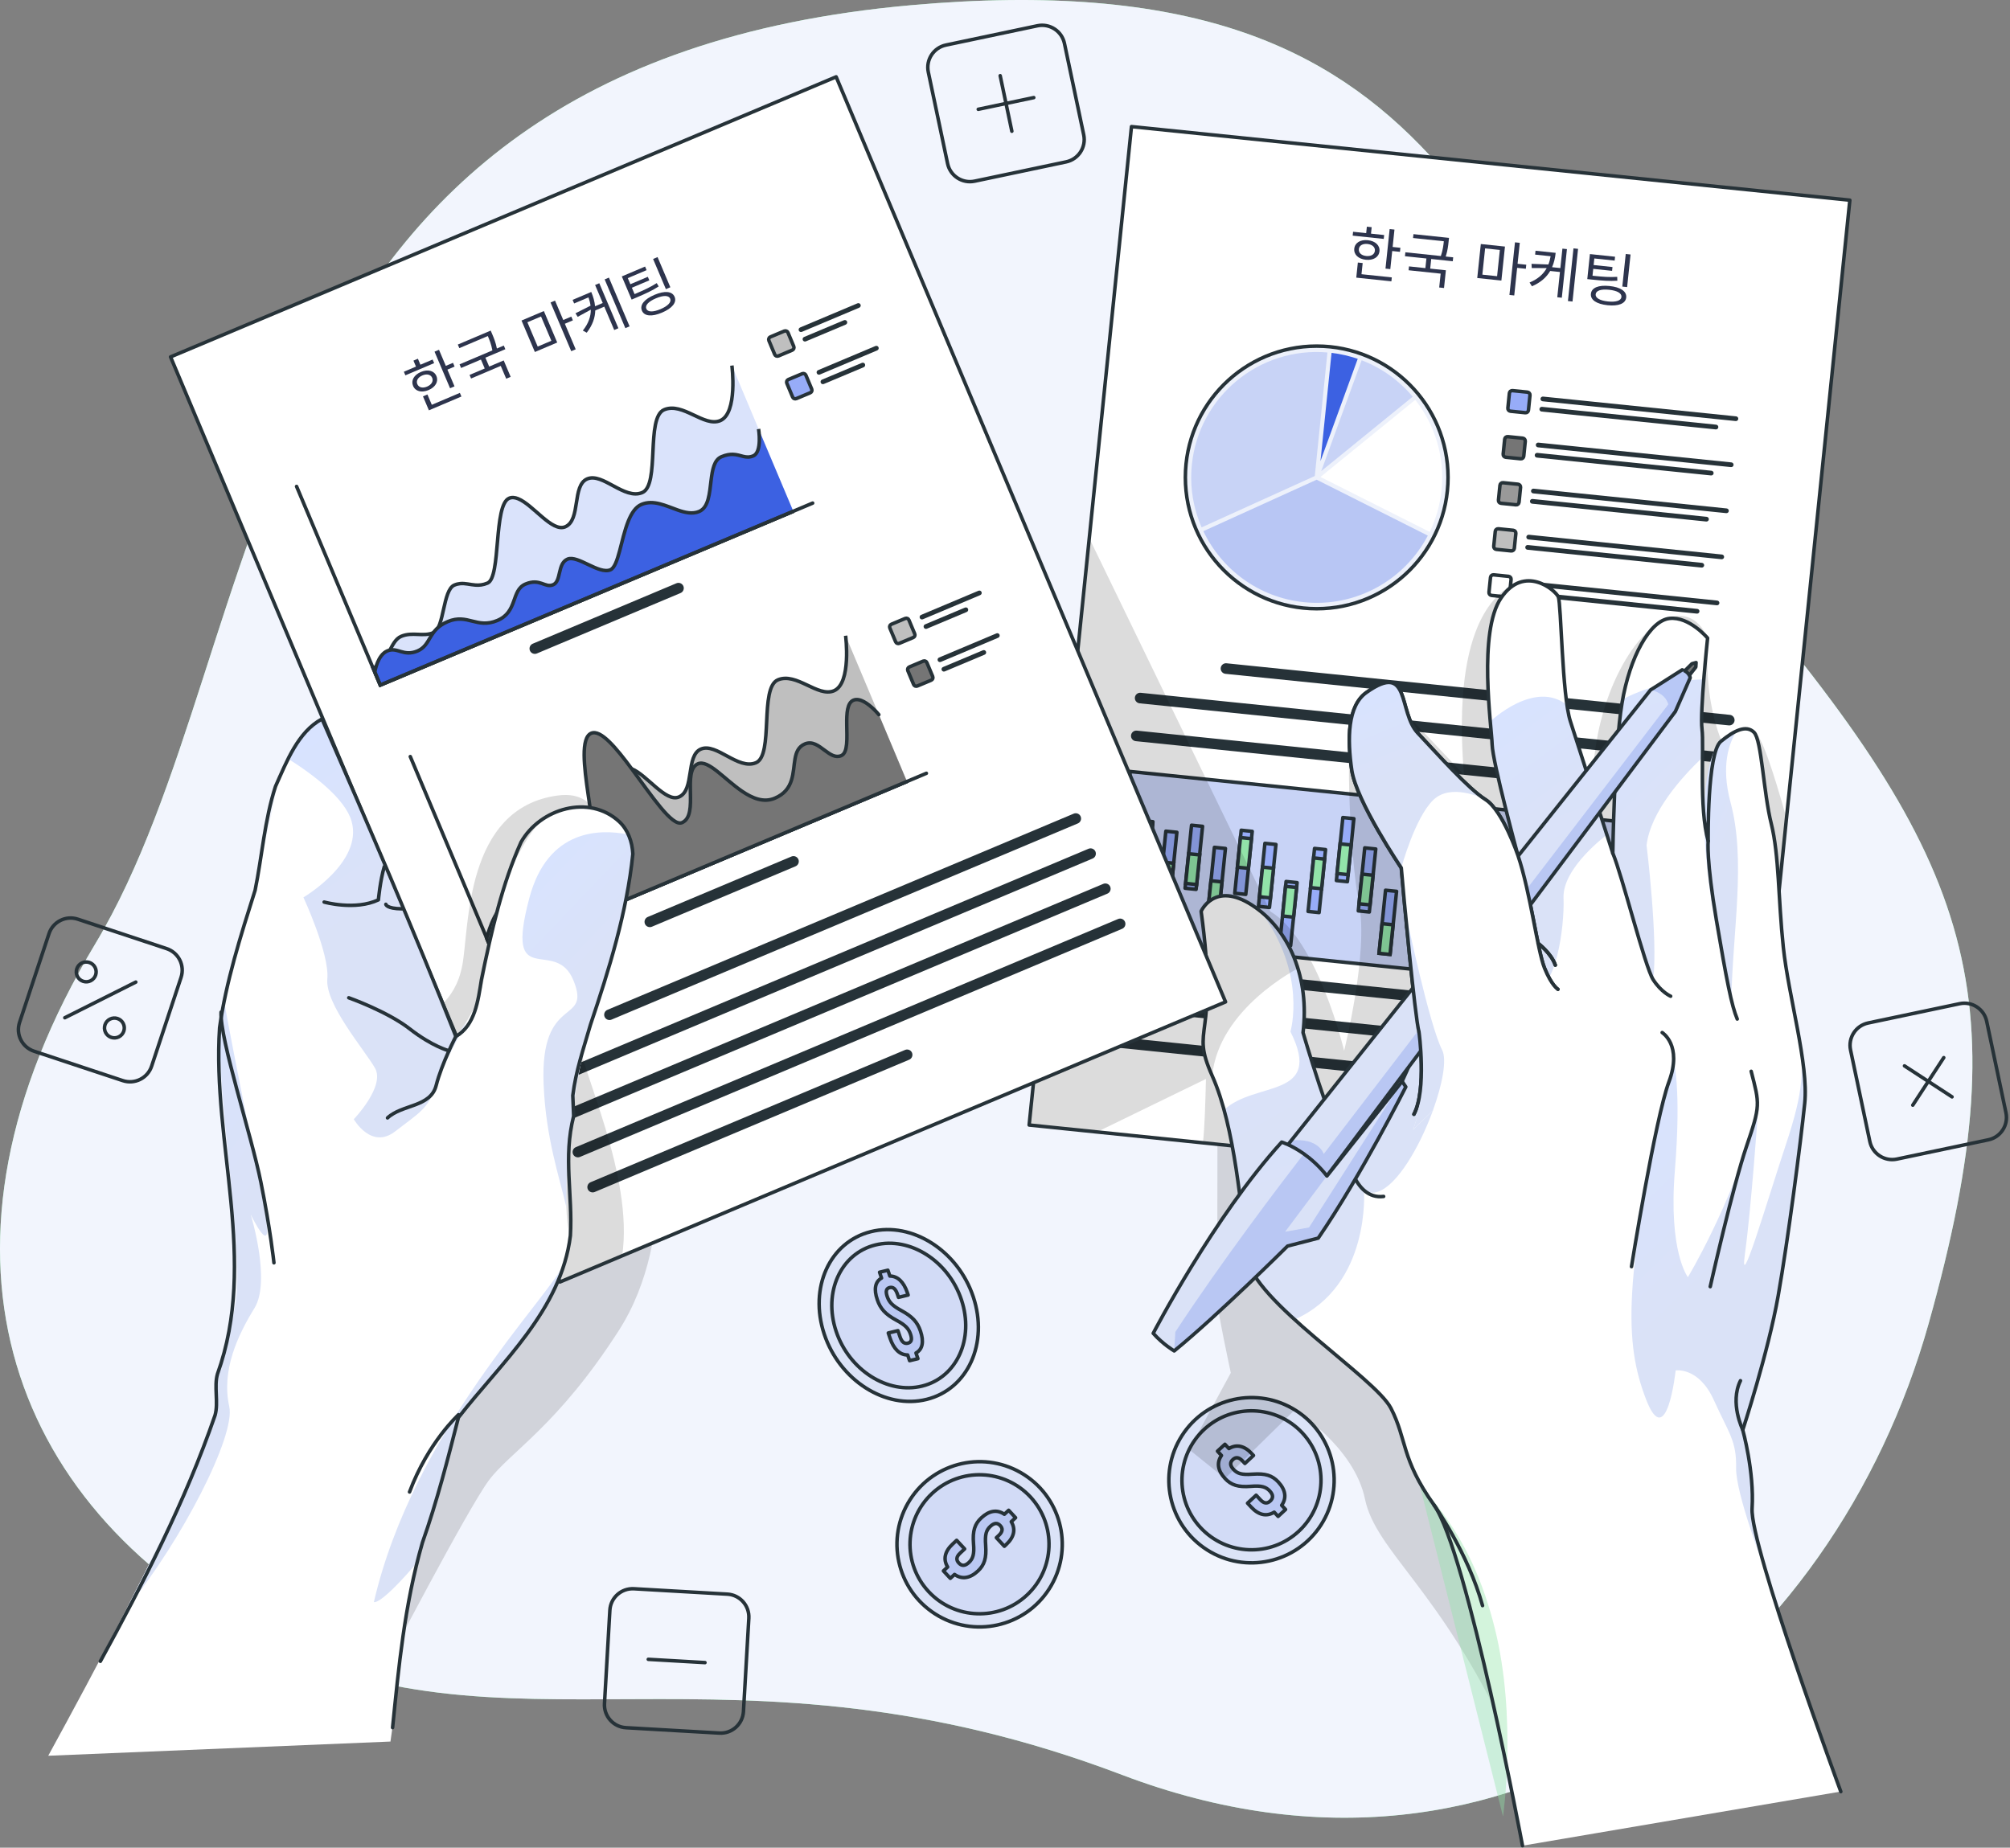 <?xml version="1.0" encoding="UTF-8"?> <svg xmlns="http://www.w3.org/2000/svg" width="571" height="525" viewBox="0 0 571 525" fill="none"><rect x="0" y="0" width="571" height="525" fill="#808080" stroke="none"/><path d="M258.833 1.476C416.843 -12.6 417.111 76.545 488.307 159.601C559.503 242.657 574.739 280.3 547.898 376.044C521.058 471.775 430.626 546.831 318.743 504.309C206.859 461.787 142.771 502.628 72.199 464.857C1.627 427.087 -24.576 354.133 27.079 268.16C78.734 182.187 64.008 18.826 258.833 1.476Z" fill="#92E3A9"></path><path d="M258.833 1.476C416.843 -12.6 417.111 76.545 488.307 159.601C559.503 242.657 574.739 280.3 547.898 376.044C521.058 471.775 430.626 546.831 318.743 504.309C206.859 461.787 142.771 502.628 72.199 464.857C1.627 427.087 -24.576 354.133 27.079 268.16C78.734 182.187 64.008 18.826 258.833 1.476Z" fill="url(#paint0_linear)"></path><path d="M302.857 45.998L276.87 51.476C273.367 52.214 269.928 49.972 269.189 46.469L263.711 20.483C262.972 16.979 265.214 13.54 268.717 12.801L294.704 7.323C298.207 6.585 301.647 8.827 302.386 12.33L307.863 38.317C308.602 41.82 306.36 45.259 302.857 45.998Z" stroke="#263238" stroke-miterlimit="10" stroke-linecap="round" stroke-linejoin="round"></path><path d="M284.133 21.514L287.445 37.285" stroke="#263238" stroke-miterlimit="10" stroke-linecap="round" stroke-linejoin="round"></path><path d="M293.673 27.731L277.902 31.055" stroke="#263238" stroke-miterlimit="10" stroke-linecap="round" stroke-linejoin="round"></path><path d="M564.849 323.866L538.862 329.344C535.359 330.083 531.92 327.841 531.181 324.337L525.703 298.351C524.964 294.847 527.206 291.408 530.71 290.669L556.696 285.192C560.2 284.453 563.639 286.695 564.378 290.198L569.855 316.185C570.594 319.688 568.352 323.127 564.849 323.866Z" stroke="#263238" stroke-miterlimit="10" stroke-linecap="round" stroke-linejoin="round"></path><path d="M552.185 300.516L543.383 314.019" stroke="#263238" stroke-miterlimit="10" stroke-linecap="round" stroke-linejoin="round"></path><path d="M554.53 311.663L541.027 302.86" stroke="#263238" stroke-miterlimit="10" stroke-linecap="round" stroke-linejoin="round"></path><path d="M204.345 492.437L177.823 490.908C174.244 490.704 171.518 487.634 171.722 484.055L173.25 457.533C173.454 453.953 176.524 451.227 180.104 451.431L206.626 452.96C210.205 453.163 212.931 456.233 212.727 459.813L211.199 486.335C210.982 489.914 207.912 492.653 204.345 492.437Z" stroke="#263238" stroke-miterlimit="10" stroke-linecap="round" stroke-linejoin="round"></path><path d="M200.27 472.412L184.168 471.482" stroke="#263238" stroke-miterlimit="10" stroke-linecap="round" stroke-linejoin="round"></path><path d="M34.885 307.051L9.675 298.695C6.274 297.574 4.427 293.905 5.561 290.504L13.917 265.294C15.038 261.893 18.707 260.046 22.108 261.179L47.318 269.536C50.719 270.657 52.566 274.326 51.432 277.727L43.076 302.937C41.955 306.338 38.286 308.172 34.885 307.051Z" stroke="#263238" stroke-miterlimit="10" stroke-linecap="round" stroke-linejoin="round"></path><path d="M38.579 279.052L18.414 289.179" stroke="#263238" stroke-miterlimit="10" stroke-linecap="round" stroke-linejoin="round"></path><path d="M27.013 274.886C27.714 276.275 27.154 277.969 25.765 278.67C24.377 279.37 22.682 278.81 21.982 277.421C21.281 276.033 21.841 274.339 23.23 273.638C24.619 272.937 26.313 273.498 27.013 274.886Z" stroke="#263238" stroke-miterlimit="10" stroke-linecap="round" stroke-linejoin="round"></path><path d="M35.013 290.822C35.714 292.211 35.154 293.905 33.765 294.606C32.377 295.306 30.682 294.746 29.982 293.357C29.281 291.969 29.841 290.274 31.23 289.574C32.631 288.873 34.325 289.434 35.013 290.822Z" stroke="#263238" stroke-miterlimit="10" stroke-linecap="round" stroke-linejoin="round"></path><path d="M263.252 397.619C274.947 394.704 280.875 381.672 276.493 368.511C272.112 355.351 259.08 347.045 247.385 349.961C235.691 352.876 229.763 365.908 234.145 379.069C238.526 392.229 251.558 400.534 263.252 397.619Z" fill="#DBE3F7" stroke="#263238" stroke-miterlimit="10" stroke-linecap="round" stroke-linejoin="round"></path><path opacity="0.3" d="M261.993 393.831C271.828 391.379 276.813 380.419 273.128 369.351C269.443 358.282 258.483 351.298 248.648 353.749C238.813 356.201 233.827 367.162 237.512 378.23C241.197 389.298 252.157 396.283 261.993 393.831Z" fill="#BAC8F3"></path><path d="M261.993 393.831C271.828 391.379 276.813 380.419 273.128 369.351C269.443 358.282 258.483 351.298 248.648 353.749C238.813 356.201 233.827 367.162 237.512 378.23C241.197 389.298 252.157 396.283 261.993 393.831Z" stroke="#263238" stroke-miterlimit="10" stroke-linecap="round" stroke-linejoin="round"></path><path d="M250.429 363.15L249.866 361.491L252.231 360.92L252.794 362.579C255.016 362.59 256.722 364.247 257.749 367.272L257.985 367.969L255.244 368.631L254.931 367.707C254.389 366.111 253.66 365.63 252.739 365.852C251.818 366.075 251.502 366.809 252.043 368.404C252.585 369.999 253.486 370.987 256.068 372.391C259.21 374.111 260.619 375.661 261.483 378.206C262.51 381.232 262.09 383.429 260.212 384.431L260.762 386.051L258.398 386.622L257.848 385.002C255.594 384.998 253.886 383.301 252.863 380.288L252.343 378.756L255.084 378.094L255.677 379.841C256.218 381.436 256.987 381.867 257.908 381.645C258.828 381.422 259.21 380.714 258.669 379.119C258.127 377.523 257.217 376.51 254.644 375.132C251.51 373.437 250.093 371.861 249.225 369.304C248.208 366.344 248.585 364.185 250.429 363.15Z" fill="#BAC8F3" stroke="#263238" stroke-miterlimit="10" stroke-linecap="round" stroke-linejoin="round"></path><path d="M375.296 433.254C382.291 422.336 379.111 407.815 368.194 400.82C357.276 393.825 342.755 397.004 335.76 407.922C328.765 418.839 331.944 433.36 342.862 440.356C353.779 447.351 368.3 444.171 375.296 433.254Z" fill="#DBE3F7" stroke="#263238" stroke-miterlimit="10" stroke-linecap="round" stroke-linejoin="round"></path><path opacity="0.3" d="M369.99 407.177C377.416 415.164 376.945 427.661 368.958 435.087C360.971 442.514 348.474 442.043 341.048 434.055C333.621 426.068 334.092 413.572 342.079 406.145C350.079 398.731 362.576 399.19 369.99 407.177Z" fill="#BAC8F3"></path><path d="M369.99 407.177C377.416 415.164 376.945 427.661 368.958 435.087C360.971 442.514 348.474 442.043 341.048 434.055C333.621 426.068 334.092 413.572 342.079 406.145C350.079 398.731 362.576 399.19 369.99 407.177Z" stroke="#263238" stroke-miterlimit="10" stroke-linecap="round" stroke-linejoin="round"></path><path d="M346.997 413.559L345.863 412.336L347.978 410.374L349.112 411.597C351.29 410.272 353.532 410.807 355.608 413.037L356.092 413.559L353.647 415.827L353.01 415.151C351.914 413.979 351.035 413.967 350.22 414.731C349.405 415.495 349.341 416.374 350.436 417.546C351.532 418.718 352.755 419.1 355.787 418.871C359.468 418.604 361.392 419.215 363.137 421.088C365.213 423.317 365.57 425.648 364.092 427.712L365.201 428.909L363.086 430.871L361.978 429.673C359.774 431.024 357.506 430.463 355.443 428.234L354.398 427.113L356.844 424.846L358.041 426.132C359.137 427.304 360.041 427.253 360.857 426.489C361.672 425.724 361.799 424.82 360.717 423.648C359.621 422.476 358.373 422.068 355.366 422.323C351.71 422.616 349.761 421.979 348.016 420.107C345.952 417.89 345.558 415.635 346.997 413.559Z" fill="#BAC8F3" stroke="#263238" stroke-miterlimit="10" stroke-linecap="round" stroke-linejoin="round"></path><path d="M265.623 458.565C276.541 465.56 291.062 462.38 298.057 451.463C305.053 440.545 301.873 426.024 290.955 419.029C280.038 412.034 265.517 415.213 258.521 426.131C251.526 437.048 254.706 451.569 265.623 458.565Z" fill="#DBE3F7" stroke="#263238" stroke-miterlimit="10" stroke-linecap="round" stroke-linejoin="round"></path><path opacity="0.3" d="M291.699 453.258C283.712 460.685 271.215 460.214 263.789 452.226C256.362 444.239 256.833 431.743 264.821 424.316C272.808 416.889 285.304 417.361 292.731 425.348C300.145 433.348 299.686 445.844 291.699 453.258Z" fill="#BAC8F3"></path><path d="M291.699 453.258C283.712 460.685 271.215 460.214 263.789 452.226C256.362 444.239 256.833 431.743 264.821 424.316C272.808 416.889 285.304 417.361 292.731 425.348C300.145 433.348 299.686 445.844 291.699 453.258Z" stroke="#263238" stroke-miterlimit="10" stroke-linecap="round" stroke-linejoin="round"></path><path d="M285.319 430.265L286.542 429.131L288.504 431.246L287.281 432.38C288.606 434.558 288.071 436.8 285.842 438.876L285.319 439.36L283.052 436.915L283.727 436.278C284.899 435.182 284.912 434.303 284.147 433.488C283.383 432.673 282.504 432.609 281.332 433.705C280.16 434.8 279.778 436.023 280.007 439.055C280.275 442.736 279.663 444.66 277.791 446.405C275.561 448.481 273.23 448.838 271.167 447.36L269.969 448.469L268.007 446.354L269.205 445.246C267.855 443.042 268.415 440.774 270.644 438.711L271.765 437.666L274.033 440.112L272.746 441.309C271.574 442.405 271.625 443.309 272.39 444.125C273.154 444.94 274.058 445.067 275.23 443.985C276.402 442.889 276.81 441.641 276.555 438.634C276.262 434.978 276.899 433.029 278.772 431.284C280.988 429.221 283.243 428.826 285.319 430.265Z" fill="#BAC8F3" stroke="#263238" stroke-miterlimit="10" stroke-linecap="round" stroke-linejoin="round"></path><path opacity="0.2" d="M345.862 318.58C345.862 318.58 345.76 367.292 345.862 370.133C345.964 372.974 349.646 390.082 349.646 390.082L337.824 411.878L348.002 420.081L367.811 400.604C367.811 400.604 384.677 411.024 387.76 425.928C390.842 440.833 409.199 451.686 428.243 492.959C447.287 534.232 469.007 400.604 469.007 400.604L410.243 326.618L345.862 318.58Z" fill="black" fill-opacity="0.7"></path><path d="M525.502 56.877L507.502 232.517L496.433 340.566L341.734 324.72L311.633 321.637L292.359 319.662L309.442 152.913L321.429 35.973L525.502 56.877Z" fill="white"></path><path d="M491.413 203.116L348.434 188.467C347.606 188.378 346.867 188.989 346.778 189.804C346.689 190.632 347.3 191.371 348.116 191.46L491.094 206.11C491.922 206.199 492.661 205.588 492.75 204.772C492.84 203.957 492.241 203.193 491.413 203.116Z" fill="#263238"></path><path d="M490.303 213.88L324.051 196.849C323.223 196.76 322.485 197.371 322.395 198.186C322.306 199.014 322.918 199.753 323.733 199.842L489.985 216.874C490.813 216.963 491.552 216.352 491.641 215.536C491.73 214.696 491.132 213.957 490.303 213.88Z" fill="#263238"></path><path d="M442.65 219.868L322.958 207.6C322.13 207.511 321.391 208.123 321.302 208.938C321.212 209.766 321.824 210.505 322.639 210.594L442.332 222.861C443.16 222.95 443.898 222.339 443.988 221.524C444.077 220.708 443.478 219.957 442.65 219.868Z" fill="#263238"></path><path d="M321.066 219.218L316.203 266.689L483.808 283.857L488.671 236.386L321.066 219.218Z" fill="#C8D3F6" stroke="#263238" stroke-miterlimit="10"></path><path d="M374.05 172.964C394.656 172.964 411.361 156.259 411.361 135.653C411.361 115.046 394.656 98.341 374.05 98.341C353.443 98.341 336.738 115.046 336.738 135.653C336.738 156.259 353.443 172.964 374.05 172.964Z" fill="#DBE3F7"></path><path opacity="0.5" d="M397.929 164.302C413.761 151.112 415.902 127.585 402.712 111.753C389.522 95.921 365.995 93.779 350.163 106.97C334.33 120.16 332.189 143.687 345.379 159.519C358.569 175.351 382.097 177.493 397.929 164.302Z" fill="white"></path><path d="M374.05 172.964C394.656 172.964 411.361 156.259 411.361 135.653C411.361 115.046 394.656 98.341 374.05 98.341C353.443 98.341 336.738 115.046 336.738 135.653C336.738 156.259 353.443 172.964 374.05 172.964Z" stroke="#263238" stroke-miterlimit="10"></path><path d="M375.121 135.525L406.152 151.143C407.91 147.512 409.07 143.525 409.503 139.283C410.484 129.704 407.566 120.621 402.051 113.615L375.121 135.525Z" fill="white"></path><path opacity="0.3" d="M375.34 133.857L401.327 112.71C397.492 108.163 392.537 104.558 386.817 102.367L382.13 115.233L375.34 133.857Z" fill="#3C61E2" fill-opacity="0.7"></path><path d="M393.21 66.782L389.472 66.388L389.666 64.553L388.297 64.409L388.104 66.244L384.383 65.852L384.267 66.954L393.094 67.883L393.21 66.782ZM386.023 70.783C386.132 69.748 387.12 69.177 388.472 69.32C389.824 69.462 390.688 70.228 390.579 71.262C390.468 72.314 389.463 72.882 388.112 72.74C386.76 72.598 385.913 71.834 386.023 70.783ZM391.88 71.399C392.056 69.731 390.704 68.475 388.584 68.252C386.465 68.028 384.898 68.977 384.722 70.645C384.544 72.331 385.88 73.585 387.999 73.808C390.118 74.031 391.703 73.085 391.88 71.399ZM387.108 74.743L385.74 74.599L385.288 78.888L395.266 79.938L395.384 78.82L386.774 77.914L387.108 74.743ZM395.62 70.174L396.14 65.234L394.772 65.09L393.589 76.32L394.957 76.464L395.499 71.325L397.701 71.557L397.822 70.405L395.62 70.174Z" fill="#2D344D"></path><path d="M412.703 74.233L412.821 73.115L410.702 72.892C411.255 71.162 411.399 69.794 411.517 68.676L411.631 67.591L401.536 66.528L401.42 67.629L410.164 68.55C410.046 69.668 409.907 70.986 409.317 72.746L399.238 71.685L399.121 72.803L405.211 73.444L404.923 76.181L400.268 75.691L400.152 76.792L409.262 77.751L408.848 81.689L410.216 81.833L410.747 76.794L406.291 76.325L406.58 73.588L412.703 74.233Z" fill="#2D344D"></path><path d="M421.89 70.578L426.079 71.019L425.293 78.478L421.105 78.037L421.89 70.578ZM419.654 78.997L426.512 79.719L427.53 70.058L420.671 69.336L419.654 78.997ZM433.583 75.217L431.113 74.957L431.741 69L430.372 68.856L428.798 83.807L430.166 83.951L430.992 76.108L433.462 76.368L433.583 75.217Z" fill="#2D344D"></path><path d="M443.267 76.169L440.914 75.921C441.47 74.647 441.786 73.246 441.934 71.845L436.21 71.242L436.094 72.343L440.499 72.807C440.363 73.62 440.164 74.392 439.864 75.153L435.075 74.969L435.136 76.157L439.385 76.182C438.466 77.857 436.933 79.281 434.517 80.275L435.197 81.343C437.724 80.259 439.351 78.743 440.379 76.996L443.149 77.287L442.393 84.462L443.678 84.598L445.133 70.781L443.848 70.646L443.267 76.169ZM446.994 70.572L445.418 85.54L446.719 85.677L448.296 70.71L446.994 70.572Z" fill="#2D344D"></path><path d="M463.208 72.314L461.84 72.169L460.865 81.43L462.233 81.574L463.208 72.314ZM459.418 78.663C457.296 78.794 455.52 78.674 452.4 78.346L452.605 76.393L457.962 76.957L458.076 75.873L452.719 75.309L452.916 73.44L458.69 74.048L458.806 72.947L451.664 72.195L450.915 79.303L452.134 79.431C455.404 79.775 457.23 79.9 459.454 79.763L459.418 78.663ZM456.776 85.656C454.506 85.417 453.186 84.654 453.295 83.619C453.408 82.552 454.856 82.097 457.125 82.336C459.411 82.576 460.733 83.323 460.62 84.391C460.512 85.425 459.062 85.897 456.776 85.656ZM457.238 81.268C454.134 80.941 452.128 81.725 451.944 83.477C451.761 85.213 453.559 86.397 456.663 86.724C459.783 87.053 461.789 86.269 461.972 84.533C462.157 82.781 460.358 81.596 457.238 81.268Z" fill="#2D344D"></path><path d="M378.268 100.265L375.121 131.016L385.707 101.959C383.338 101.157 380.853 100.571 378.268 100.265Z" fill="#3C61E2"></path><path opacity="0.3" d="M373.503 135.258L377.096 100.15C357.758 98.481 340.574 112.634 338.587 132.01C337.937 138.328 338.994 144.417 341.351 149.844L373.503 135.258Z" fill="#3C61E2" fill-opacity="0.7"></path><path opacity="0.3" d="M370.42 171.104C385.35 172.633 399.057 164.71 405.617 152.188L374.038 136.302L341.848 150.926C347.02 161.793 357.567 169.78 370.42 171.104Z" fill="#3C61E2"></path><path d="M433.323 117.271L429.068 116.838C428.635 116.787 428.316 116.405 428.355 115.959L428.788 111.704C428.839 111.271 429.221 110.952 429.667 110.991L433.921 111.424C434.355 111.475 434.673 111.857 434.635 112.303L434.202 116.557C434.163 116.991 433.769 117.309 433.323 117.271Z" fill="#97ACF8" stroke="#263238" stroke-miterlimit="10"></path><path d="M493.067 119.64L438.227 114.023C437.858 113.984 437.59 113.653 437.629 113.284C437.667 112.914 437.998 112.647 438.367 112.685L493.207 118.303C493.577 118.341 493.844 118.672 493.806 119.042C493.768 119.411 493.437 119.679 493.067 119.64Z" fill="#263238"></path><path d="M487.4 122.01L437.923 116.94C437.553 116.902 437.286 116.57 437.324 116.201C437.362 115.832 437.693 115.564 438.063 115.602L487.54 120.672C487.909 120.71 488.177 121.042 488.138 121.411C488.1 121.781 487.769 122.048 487.4 122.01Z" fill="#263238"></path><path d="M431.987 130.353L427.732 129.92C427.299 129.869 426.981 129.487 427.019 129.041L427.452 124.787C427.503 124.354 427.885 124.035 428.331 124.073L432.586 124.506C433.019 124.557 433.337 124.94 433.299 125.385L432.866 129.64C432.815 130.086 432.433 130.404 431.987 130.353Z" fill="#757575" stroke="#263238" stroke-miterlimit="10" stroke-linecap="round" stroke-linejoin="round"></path><path d="M491.731 132.723L436.891 127.105C436.522 127.067 436.254 126.736 436.293 126.366C436.331 125.997 436.662 125.729 437.032 125.768L491.871 131.385C492.241 131.424 492.508 131.755 492.47 132.124C492.432 132.494 492.101 132.761 491.731 132.723Z" fill="#263238"></path><path d="M486.064 135.092L436.587 130.022C436.217 129.984 435.95 129.653 435.988 129.284C436.026 128.914 436.357 128.647 436.727 128.685L486.204 133.755C486.573 133.793 486.841 134.124 486.802 134.494C486.764 134.863 486.433 135.131 486.064 135.092Z" fill="#263238"></path><path d="M430.647 143.436L426.392 143.003C425.959 142.952 425.641 142.57 425.679 142.124L426.112 137.869C426.163 137.436 426.545 137.118 426.991 137.156L431.246 137.589C431.679 137.64 431.997 138.022 431.959 138.468L431.526 142.723C431.475 143.168 431.08 143.487 430.647 143.436Z" fill="#999999" stroke="#263238" stroke-miterlimit="10" stroke-linecap="round" stroke-linejoin="round"></path><path d="M490.376 145.806L435.536 140.188C435.167 140.15 434.899 139.818 434.937 139.449C434.975 139.08 435.307 138.812 435.676 138.85L490.516 144.468C490.885 144.506 491.153 144.837 491.115 145.207C491.089 145.576 490.758 145.844 490.376 145.806Z" fill="#263238"></path><path d="M484.708 148.188L435.231 143.118C434.862 143.079 434.594 142.748 434.633 142.379C434.671 142.009 435.002 141.742 435.371 141.78L484.848 146.85C485.218 146.888 485.485 147.22 485.447 147.589C485.409 147.946 485.078 148.226 484.708 148.188Z" fill="#263238"></path><path d="M429.311 156.531L425.056 156.098C424.623 156.047 424.305 155.665 424.343 155.219L424.776 150.965C424.827 150.531 425.209 150.213 425.655 150.251L429.91 150.684C430.343 150.735 430.661 151.117 430.623 151.563L430.19 155.818C430.139 156.251 429.744 156.57 429.311 156.531Z" fill="#BFBFBF" stroke="#263238" stroke-miterlimit="10"></path><path d="M489.044 158.901L434.204 153.283C433.834 153.245 433.567 152.914 433.605 152.544C433.643 152.175 433.975 151.907 434.344 151.946L489.184 157.563C489.553 157.602 489.821 157.933 489.783 158.302C489.744 158.672 489.413 158.939 489.044 158.901Z" fill="#263238"></path><path d="M483.376 161.271L433.899 156.201C433.53 156.162 433.262 155.831 433.301 155.462C433.339 155.092 433.67 154.825 434.039 154.863L483.516 159.933C483.886 159.971 484.153 160.302 484.115 160.672C484.077 161.041 483.746 161.309 483.376 161.271Z" fill="#263238"></path><path d="M427.959 169.614L423.705 169.181C423.272 169.13 422.953 168.748 422.991 168.302L423.424 164.047C423.475 163.614 423.858 163.296 424.303 163.334L428.558 163.767C428.991 163.818 429.31 164.2 429.272 164.646L428.838 168.901C428.787 169.334 428.405 169.652 427.959 169.614Z" fill="white" stroke="#263238" stroke-miterlimit="10" stroke-linecap="round" stroke-linejoin="round"></path><path d="M487.704 171.983L432.864 166.366C432.495 166.327 432.227 165.996 432.265 165.627C432.304 165.257 432.635 164.99 433.004 165.028L487.844 170.646C488.214 170.684 488.481 171.015 488.443 171.385C488.405 171.754 488.073 172.022 487.704 171.983Z" fill="#263238"></path><path d="M482.036 174.353L432.559 169.283C432.19 169.245 431.922 168.913 431.961 168.544C431.999 168.175 432.33 167.907 432.699 167.945L482.176 173.015C482.546 173.053 482.813 173.385 482.775 173.754C482.737 174.124 482.406 174.391 482.036 174.353Z" fill="#263238"></path><path d="M463.319 267.822L466.449 268.143L468.285 250.237L465.155 249.916L463.319 267.822Z" fill="#757575" stroke="#263238" stroke-miterlimit="10" stroke-linecap="round" stroke-linejoin="round"></path><path d="M463.577 265.155L466.707 265.476L467.57 257.049L464.44 256.728L463.577 265.155Z" fill="#92E3A9" stroke="#263238" stroke-miterlimit="10"></path><path d="M470.815 264.056L473.945 264.376L475.779 246.47L472.649 246.149L470.815 264.056Z" fill="#757575" stroke="#263238" stroke-miterlimit="10" stroke-linecap="round" stroke-linejoin="round"></path><path d="M472.184 250.896L471.32 259.323L474.45 259.644L475.314 251.217L472.184 250.896Z" fill="#92E3A9" stroke="#263238" stroke-miterlimit="10"></path><path d="M477.511 268.204L480.641 268.524L482.475 250.618L479.345 250.297L477.511 268.204Z" fill="#757575" stroke="#263238" stroke-miterlimit="10" stroke-linecap="round" stroke-linejoin="round"></path><path d="M478.218 261.435L481.348 261.756L482.212 253.329L479.082 253.008L478.218 261.435Z" fill="#92E3A9" stroke="#263238" stroke-miterlimit="10"></path><path d="M456.632 263.558L459.762 263.879L461.598 245.973L458.468 245.652L456.632 263.558Z" fill="#757575" stroke="#263238" stroke-miterlimit="10" stroke-linecap="round" stroke-linejoin="round"></path><path d="M456.889 260.89L460.02 261.211L460.883 252.784L457.753 252.463L456.889 260.89Z" fill="#92E3A9" stroke="#263238" stroke-miterlimit="10"></path><path d="M449.026 268.162L452.156 268.483L453.99 250.577L450.86 250.256L449.026 268.162Z" fill="#757575" stroke="#263238" stroke-miterlimit="10" stroke-linecap="round" stroke-linejoin="round"></path><path d="M449.253 266.11L452.383 266.431L453.247 258.004L450.117 257.683L449.253 266.11Z" fill="#92E3A9" stroke="#263238" stroke-miterlimit="10"></path><path d="M442.448 262.82L445.578 263.141L447.412 245.235L444.282 244.914L442.448 262.82Z" fill="#757575" stroke="#263238" stroke-miterlimit="10" stroke-linecap="round" stroke-linejoin="round"></path><path d="M442.534 262.118L445.664 262.439L446.528 254.012L443.398 253.691L442.534 262.118Z" fill="#92E3A9" stroke="#263238" stroke-miterlimit="10"></path><path d="M434.456 271.434L437.586 271.755L439.422 253.849L436.292 253.528L434.456 271.434Z" fill="#757575" stroke="#263238" stroke-miterlimit="10" stroke-linecap="round" stroke-linejoin="round"></path><path d="M434.518 270.756L437.648 271.077L438.512 262.65L435.382 262.329L434.518 270.756Z" fill="#92E3A9" stroke="#263238" stroke-miterlimit="10"></path><path d="M428.542 259.453L431.672 259.774L433.506 241.867L430.376 241.547L428.542 259.453Z" fill="#757575" stroke="#263238" stroke-miterlimit="10" stroke-linecap="round" stroke-linejoin="round"></path><path d="M428.827 256.756L431.957 257.077L432.82 248.65L429.69 248.329L428.827 256.756Z" fill="#92E3A9" stroke="#263238" stroke-miterlimit="10"></path><path d="M421.612 257.661L424.742 257.982L426.578 240.076L423.448 239.755L421.612 257.661Z" fill="#757575" stroke="#263238" stroke-miterlimit="10" stroke-linecap="round" stroke-linejoin="round"></path><path d="M422.292 250.951L425.422 251.272L426.285 242.845L423.155 242.524L422.292 250.951Z" fill="#92E3A9" stroke="#263238" stroke-miterlimit="10"></path><path d="M413.401 268.207L416.531 268.527L418.365 250.621L415.235 250.3L413.401 268.207Z" fill="#757575" stroke="#263238" stroke-miterlimit="10" stroke-linecap="round" stroke-linejoin="round"></path><path d="M414.167 260.786L417.297 261.107L418.16 252.68L415.03 252.359L414.167 260.786Z" fill="#92E3A9" stroke="#263238" stroke-miterlimit="10"></path><path d="M407.155 259.61L410.285 259.93L412.119 242.024L408.989 241.704L407.155 259.61Z" fill="#757575" stroke="#263238" stroke-miterlimit="10" stroke-linecap="round" stroke-linejoin="round"></path><path d="M407.499 256.242L410.629 256.563L411.492 248.135L408.362 247.815L407.499 256.242Z" fill="#92E3A9" stroke="#263238" stroke-miterlimit="10"></path><path d="M399.639 263.535L402.77 263.855L404.606 245.949L401.475 245.628L399.639 263.535Z" fill="#757575" stroke="#263238" stroke-miterlimit="10" stroke-linecap="round" stroke-linejoin="round"></path><path d="M399.913 260.865L403.043 261.186L403.906 252.759L400.776 252.438L399.913 260.865Z" fill="#92E3A9" stroke="#263238" stroke-miterlimit="10"></path><path d="M391.768 270.854L394.898 271.175L396.734 253.269L393.604 252.948L391.768 270.854Z" fill="#97ACF8" stroke="#263238" stroke-miterlimit="10" stroke-linecap="round" stroke-linejoin="round"></path><path d="M391.753 270.876L394.883 271.197L395.746 262.77L392.616 262.449L391.753 270.876Z" fill="#92E3A9" stroke="#263238" stroke-miterlimit="10"></path><path d="M385.862 258.818L388.992 259.139L390.826 241.233L387.696 240.912L385.862 258.818Z" fill="#97ACF8" stroke="#263238" stroke-miterlimit="10" stroke-linecap="round" stroke-linejoin="round"></path><path d="M386.069 256.797L389.199 257.118L390.062 248.691L386.932 248.37L386.069 256.797Z" fill="#92E3A9" stroke="#263238" stroke-miterlimit="10"></path><path d="M379.643 250.2L382.773 250.521L384.609 232.615L381.479 232.294L379.643 250.2Z" fill="#97ACF8" stroke="#263238" stroke-miterlimit="10" stroke-linecap="round" stroke-linejoin="round"></path><path d="M379.827 248.202L382.957 248.523L383.82 240.096L380.69 239.775L379.827 248.202Z" fill="#92E3A9" stroke="#263238" stroke-miterlimit="10"></path><path d="M371.6 258.98L374.73 259.301L376.565 241.395L373.435 241.074L371.6 258.98Z" fill="#97ACF8" stroke="#263238" stroke-miterlimit="10" stroke-linecap="round" stroke-linejoin="round"></path><path d="M372.307 252.207L375.438 252.527L376.302 244.1L373.171 243.779L372.307 252.207Z" fill="#92E3A9" stroke="#263238" stroke-miterlimit="10"></path><path d="M363.514 268.375L366.645 268.695L368.479 250.789L365.349 250.469L363.514 268.375Z" fill="#97ACF8" stroke="#263238" stroke-miterlimit="10" stroke-linecap="round" stroke-linejoin="round"></path><path d="M364.346 260.279L367.477 260.599L368.34 252.172L365.21 251.852L364.346 260.279Z" fill="#92E3A9" stroke="#263238" stroke-miterlimit="10"></path><path d="M357.503 257.53L360.633 257.851L362.467 239.945L359.337 239.624L357.503 257.53Z" fill="#97ACF8" stroke="#263238" stroke-miterlimit="10" stroke-linecap="round" stroke-linejoin="round"></path><path d="M357.788 254.811L360.918 255.132L361.782 246.705L358.652 246.384L357.788 254.811Z" fill="#92E3A9" stroke="#263238" stroke-miterlimit="10"></path><path d="M350.768 253.811L353.898 254.132L355.734 236.226L352.604 235.905L350.768 253.811Z" fill="#97ACF8" stroke="#263238" stroke-miterlimit="10" stroke-linecap="round" stroke-linejoin="round"></path><path d="M351.522 246.413L354.652 246.733L355.516 238.306L352.385 237.986L351.522 246.413Z" fill="#92E3A9" stroke="#263238" stroke-miterlimit="10"></path><path d="M343.155 258.671L346.285 258.992L348.121 241.086L344.991 240.765L343.155 258.671Z" fill="#97ACF8" stroke="#263238" stroke-miterlimit="10" stroke-linecap="round" stroke-linejoin="round"></path><path d="M343.139 258.689L346.27 259.01L347.133 250.583L344.003 250.262L343.139 258.689Z" fill="#92E3A9" stroke="#263238" stroke-miterlimit="10"></path><path d="M336.659 252.383L339.789 252.703L341.623 234.797L338.493 234.477L336.659 252.383Z" fill="#97ACF8" stroke="#263238" stroke-miterlimit="10" stroke-linecap="round" stroke-linejoin="round"></path><path d="M336.819 251.013L339.949 251.334L340.813 242.907L337.683 242.586L336.819 251.013Z" fill="#92E3A9" stroke="#263238" stroke-miterlimit="10"></path><path d="M329.362 254.075L332.492 254.396L334.326 236.49L331.196 236.169L329.362 254.075Z" fill="#97ACF8" stroke="#263238" stroke-miterlimit="10" stroke-linecap="round" stroke-linejoin="round"></path><path d="M329.436 253.399L332.566 253.72L333.43 245.293L330.3 244.972L329.436 253.399Z" fill="#92E3A9" stroke="#263238" stroke-miterlimit="10"></path><path d="M322.55 251.062L325.68 251.383L327.514 233.477L324.384 233.156L322.55 251.062Z" fill="#97ACF8" stroke="#263238" stroke-miterlimit="10" stroke-linecap="round" stroke-linejoin="round"></path><path d="M323.456 242.293L326.586 242.614L327.449 234.187L324.319 233.866L323.456 242.293Z" fill="#92E3A9" stroke="#263238" stroke-miterlimit="10"></path><path d="M482.522 289.816L339.544 275.166C338.716 275.077 337.977 275.689 337.888 276.504C337.798 277.332 338.41 278.071 339.225 278.16L482.204 292.809C483.032 292.899 483.771 292.287 483.86 291.472C483.949 290.657 483.35 289.905 482.522 289.816Z" fill="#263238"></path><path d="M481.428 300.58L315.176 283.549C314.348 283.459 313.61 284.071 313.52 284.886C313.431 285.714 314.043 286.453 314.858 286.542L481.11 303.574C481.938 303.663 482.677 303.051 482.766 302.236C482.855 301.408 482.257 300.669 481.428 300.58Z" fill="#263238"></path><path d="M410.486 304.198L314.067 294.313C313.239 294.223 312.5 294.835 312.411 295.65C312.322 296.478 312.933 297.217 313.749 297.306L410.167 307.191C410.995 307.281 411.734 306.669 411.823 305.854C411.913 305.013 411.314 304.274 410.486 304.198Z" fill="#263238"></path><path opacity="0.2" d="M498.292 208.059C493.363 207.664 491.656 215.524 491.656 215.524C491.656 215.524 483.859 205.308 485.095 181.282C485.095 181.282 481.286 170.633 471.083 177.066C460.892 183.499 450.306 206.174 452.828 230.874L432.994 165.028C426.141 166.48 412.217 175.69 415.886 220.161L394.243 197.282C394.243 197.282 388.383 195.397 385.071 200.581C381.759 205.779 383.339 242.899 386.078 256.784C388.829 270.682 381.836 298.567 381.836 298.567C381.836 298.567 374.371 266.975 360.868 258.975L309.442 152.913L292.359 319.662L311.633 321.637L342.588 306.567C342.41 313.535 342.244 319.943 341.734 324.72L496.433 340.566L507.502 232.517C503.745 219.053 500.152 208.199 498.292 208.059Z" fill="black" fill-opacity="0.7"></path><path d="M525.502 56.877L507.502 232.517L496.433 340.566L341.734 324.72L311.633 321.637L292.359 319.662L309.442 152.913L321.429 35.973L525.502 56.877Z" stroke="#263238" stroke-miterlimit="10" stroke-linecap="round" stroke-linejoin="round"></path><path d="M522.952 509.048L432.508 524.436C432.508 524.436 416.763 440.807 407.374 427.635C397.986 414.45 399.706 409.037 395.145 400.158C392.394 394.795 378.598 384.795 367.77 374.922H367.757C366.815 374.069 365.897 373.215 365.018 372.362C364.636 372.018 364.28 371.649 363.923 371.305C362.483 369.878 361.146 368.489 359.961 367.126C359.528 366.642 359.12 366.158 358.738 365.674C356.484 362.884 354.891 360.273 354.356 357.916C354.318 357.789 354.293 357.662 354.28 357.521C354.242 357.356 354.216 357.203 354.203 357.05C353.961 355.076 353.707 352.821 353.452 350.375C353.401 349.891 353.35 349.381 353.286 348.872C353.261 348.668 353.235 348.477 353.21 348.26C352.993 346.222 352.751 344.057 352.471 341.827C352.191 339.496 351.885 337.076 351.528 334.643C351.414 333.802 351.299 332.961 351.159 332.108C351.159 332.095 351.159 332.082 351.146 332.082C351.006 331.14 350.853 330.197 350.7 329.242C350.56 328.426 350.42 327.611 350.28 326.796C350.254 326.656 350.216 326.528 350.203 326.414C350.025 325.458 349.847 324.528 349.668 323.586C349.63 323.484 349.617 323.382 349.605 323.267C349.426 322.439 349.261 321.624 349.07 320.796C348.675 318.949 348.229 317.14 347.745 315.382C346.789 311.879 345.668 308.605 344.369 305.701C337.847 291.14 346.331 296.401 341.223 258.937C341.223 258.937 344.981 250.249 355.694 257.192C356.522 257.727 357.312 258.313 358.089 258.937H358.101C360.254 260.669 362.165 262.72 363.796 265.026C365.923 268.02 367.579 271.446 368.713 275.166C370.407 280.707 370.955 286.911 370.165 293.382C370.165 293.382 378.216 320.974 382.458 327.254C386.712 333.535 404.241 297.459 403.107 293.255C402.878 292.414 402.559 290.363 402.203 287.548C402.126 286.924 402.05 286.261 401.961 285.561C401.884 284.86 401.795 284.134 401.718 283.383C401.668 283.026 401.629 282.644 401.578 282.274C401.566 282.121 401.553 281.969 401.527 281.828C401.375 280.389 401.196 278.86 401.031 277.281C400.992 276.835 400.941 276.414 400.89 275.981C400.814 275.23 400.738 274.453 400.661 273.688C400.636 273.574 400.636 273.446 400.623 273.306C400.572 272.873 400.521 272.427 400.483 271.969C400.381 271.077 400.292 270.173 400.203 269.268C400.113 268.491 400.05 267.714 399.973 266.937C399.82 265.472 399.68 264.007 399.54 262.593C399.438 261.536 399.336 260.491 399.247 259.472C399.222 259.243 399.196 259.013 399.184 258.797C398.648 253.192 398.228 248.581 398.075 246.619C398.075 246.619 385.324 227.74 384.012 218.849C382.7 209.944 382.814 200.594 388.152 196.785C400.789 187.792 397.094 202.288 402.75 208.288C408.406 214.314 417.081 224.122 421.998 227.192C426.533 230.071 430.584 241.256 431.158 242.886C430.508 240.441 424.024 216.39 423.884 211.549C423.718 206.441 419.82 179.499 426.444 169.83C433.056 160.174 441.871 167.665 442.686 169.575C443.501 171.486 443.743 197.588 446.074 204.861C448.418 212.123 458.163 242.402 458.163 242.402C458.163 242.402 458.571 212.951 460.775 199.766C462.966 186.594 468.698 176.276 474.303 175.69C479.908 175.104 485.093 181.282 485.093 181.282C485.093 181.282 482.876 202.301 483.513 207.154C484.138 211.995 482.596 229.536 485.259 238.963C485.259 238.963 484.953 213.855 488.851 210.645C492.762 207.435 496.099 205.893 498.29 208.059C500.469 210.224 500.953 225.09 503.182 234.033C505.424 242.988 505.131 255.128 506.596 269.077C508.061 283.026 513.831 302.389 512.685 313.458C511.538 324.503 508.01 351.98 505.169 368.095C502.328 384.222 495.08 406.285 495.08 406.285C495.08 406.285 498.379 418.068 497.742 428.578C497.093 439.087 522.952 509.048 522.952 509.048Z" fill="white"></path><path d="M446.089 204.849C447.821 210.224 453.605 228.211 456.496 237.192C456.496 237.192 443.847 246.491 444.165 255.115C444.497 263.74 441.847 281.179 436.178 280.682C430.51 280.198 431.019 243.918 429.159 237.829C430.306 240.441 431.057 242.581 431.21 243.001C430.79 241.434 424.038 216.479 423.898 211.537C423.86 210.377 423.631 208.059 423.363 205.065V205.002C423.363 205.002 435.924 192.976 445.159 200.339V200.352C445.427 202.199 445.732 203.741 446.089 204.849Z" fill="url(#paint1_linear)"></path><path d="M483.641 215.218C477.756 220.798 468.877 230.67 467.756 240.186C467.756 240.186 471.043 266.746 469.642 278.338L458.164 242.402C458.164 242.402 458.572 212.951 460.775 199.766C460.839 199.409 460.903 199.04 460.967 198.671C466.597 195.792 474.317 193.218 484.011 193.04C483.565 198.721 483.208 204.811 483.514 207.142C483.705 208.734 483.692 211.664 483.641 215.218Z" fill="url(#paint2_linear)"></path><path opacity="0.4" d="M488.852 210.645C488.827 210.67 488.814 210.683 488.801 210.683C488.661 210.785 488.317 211.052 487.82 211.473C488.139 210.887 488.47 210.326 488.827 209.817L488.852 210.645Z" fill="#92E3A9"></path><path d="M491.844 284.109C491.844 284.109 484.278 255.727 484.15 232.874C484.099 224.415 485.068 216.708 487.806 211.498L487.819 211.486C488.138 210.9 488.469 210.339 488.825 209.83L488.851 210.658C490.469 209.333 491.972 208.288 493.36 207.677C491.233 210.989 488.787 217.473 491.615 228.008C496.061 244.504 492.188 264.657 491.844 284.109Z" fill="url(#paint3_linear)"></path><path d="M387.478 338.197C387.478 338.197 389.516 365.241 367.771 374.935H367.759C366.816 374.082 365.911 373.228 365.02 372.375C364.638 372.018 364.281 371.661 363.924 371.317C362.485 369.891 361.147 368.502 359.962 367.139C359.529 366.642 359.122 366.158 358.74 365.687C356.485 362.897 354.892 360.286 354.357 357.929C354.319 357.802 354.294 357.662 354.281 357.534C354.243 357.369 354.217 357.216 354.205 357.063C353.963 355.088 353.708 352.834 353.453 350.388C353.402 349.904 353.351 349.394 353.287 348.885C353.262 348.681 353.236 348.477 353.224 348.273C352.994 346.235 352.752 344.069 352.485 341.84C352.205 339.509 351.899 337.089 351.542 334.656C351.415 333.815 351.3 332.961 351.173 332.121C351.173 332.108 351.173 332.095 351.16 332.095C351.02 331.152 350.867 330.197 350.714 329.254C350.574 328.439 350.434 327.624 350.294 326.796C350.268 326.668 350.243 326.541 350.217 326.414C350.039 325.471 349.861 324.528 349.67 323.586C349.644 323.484 349.619 323.369 349.606 323.267C349.44 322.439 349.262 321.611 349.084 320.796C348.663 318.949 348.23 317.14 347.746 315.382C356.345 307.102 376.192 312.299 366.587 293.128C366.587 293.128 371.427 276.72 358.09 258.924H358.103C367.223 266.287 371.899 279.204 370.166 293.382C370.166 293.382 378.217 320.962 382.459 327.254C386.714 333.535 404.242 297.459 403.096 293.255C402.879 292.427 402.56 290.363 402.204 287.548C402.127 286.924 402.051 286.261 401.962 285.561C401.873 284.86 401.796 284.134 401.707 283.383C401.656 283.026 401.618 282.656 401.58 282.287C401.567 282.134 401.554 281.981 401.529 281.841C401.376 280.389 401.21 278.873 401.032 277.281C400.994 276.848 400.943 276.414 400.892 275.981C400.815 275.23 400.739 274.465 400.662 273.688C400.65 273.574 400.637 273.446 400.624 273.306C400.586 272.873 400.522 272.427 400.484 271.956C400.382 271.064 400.306 270.16 400.204 269.255C400.127 268.478 400.051 267.701 399.975 266.924C399.834 265.459 399.682 263.994 399.554 262.58C399.452 261.523 399.35 260.466 399.248 259.472C399.223 259.243 399.21 259.013 399.185 258.784C399.541 260.453 406 291.204 409.681 298.363C413.465 305.752 397.401 344.566 387.478 338.197Z" fill="url(#paint4_linear)"></path><path d="M505.167 368.094C502.327 384.222 495.091 406.285 495.091 406.285C495.091 406.285 498.39 418.068 497.741 428.578C497.562 431.406 499.32 438.539 501.945 447.456C501.18 445.494 493.066 424.45 493.193 417.113C493.346 409.406 491.155 407.279 486.862 397.814C482.582 388.336 476.021 389.393 476.021 389.393C476.021 389.393 473.499 413.011 467.563 397.495C461.639 381.967 460.493 363.929 475.435 301.255C475.435 301.255 477.69 309.114 475.805 332.464C473.907 355.827 479.499 362.884 479.499 362.884C479.499 362.884 491.575 342.999 499.359 316.567C499.359 316.567 497.435 343.815 495.703 356.235C493.983 368.642 501.83 341.853 507.308 325.293C512.454 309.764 512.645 303.853 510.683 292.796C512.135 300.592 513.231 308.019 512.67 313.446C511.537 324.503 508.008 351.98 505.167 368.094Z" fill="url(#paint5_linear)"></path><path opacity="0.4" d="M402.969 420.616C407.376 427.622 418.166 436.883 424.599 462.5C431.032 488.118 426.981 516.156 426.981 516.156L402.969 420.616Z" fill="#92E3A9"></path><path d="M432.509 524.436C432.509 524.436 416.777 440.807 407.375 427.635C397.987 414.463 399.707 409.037 395.146 400.158C390.586 391.279 355.746 369.674 354.204 357.05C352.663 344.439 350.892 320.261 344.37 305.701C337.848 291.128 346.332 296.401 341.211 258.937C341.211 258.937 344.994 250.262 355.695 257.192C366.395 264.134 372.038 278.02 370.166 293.395C370.166 293.395 378.217 320.974 382.459 327.254C386.713 333.547 404.229 297.459 403.095 293.242C401.962 289.026 398.599 253.154 398.076 246.619C398.076 246.619 385.325 227.727 384.013 218.849C382.701 209.957 382.815 200.594 388.153 196.798C400.79 187.804 397.095 202.301 402.751 208.314C408.407 214.326 417.082 224.135 421.999 227.218C426.917 230.301 431.222 243.103 431.222 243.103C431.222 243.103 424.038 216.683 423.885 211.575C423.732 206.467 419.821 179.524 426.445 169.868C433.069 160.213 441.884 167.703 442.687 169.601C443.502 171.512 443.757 197.613 446.088 204.874C448.419 212.148 458.164 242.428 458.164 242.428C458.164 242.428 458.585 212.976 460.776 199.792C462.98 186.607 468.712 176.289 474.304 175.715C479.909 175.13 485.094 181.308 485.094 181.308C485.094 181.308 482.877 202.327 483.502 207.18C484.126 212.033 482.597 229.562 485.26 238.988C485.26 238.988 484.941 213.88 488.852 210.67C492.763 207.46 496.1 205.919 498.278 208.084C500.47 210.25 500.941 225.116 503.183 234.059C505.412 243.001 505.132 255.154 506.597 269.103C508.062 283.051 513.832 302.414 512.686 313.471C511.539 324.528 507.998 351.993 505.157 368.12C502.317 384.247 495.081 406.31 495.081 406.31C495.081 406.31 498.38 418.094 497.731 428.603C497.081 439.112 522.94 509.073 522.94 509.073" stroke="#263238" stroke-miterlimit="10" stroke-linecap="round" stroke-linejoin="round"></path><path d="M458.152 242.402C460.789 248.593 467.299 274.733 469.63 278.351C471.961 281.969 474.598 283.064 474.598 283.064" stroke="#263238" stroke-miterlimit="10" stroke-linecap="round" stroke-linejoin="round"></path><path d="M485.259 238.963C485.259 238.963 484.698 244.313 487.59 261.395C490.481 278.465 491.895 285.739 493.513 289.548" stroke="#263238" stroke-miterlimit="10" stroke-linecap="round" stroke-linejoin="round"></path><path d="M431.223 243.077C434.764 253.485 436.751 270.07 438.764 275.064C440.777 280.057 442.573 281.089 442.573 281.089" stroke="#263238" stroke-miterlimit="10" stroke-linecap="round" stroke-linejoin="round"></path><path d="M436.941 268.045C436.941 268.045 440.648 270.797 441.833 274.223" stroke="#263238" stroke-miterlimit="10" stroke-linecap="round" stroke-linejoin="round"></path><path d="M382.473 327.254C382.473 327.254 384.409 341.05 393.058 339.955" stroke="#263238" stroke-miterlimit="10" stroke-linecap="round" stroke-linejoin="round"></path><path d="M403.107 293.242C403.107 293.242 405.349 309.637 401.668 316.605" stroke="#263238" stroke-miterlimit="10" stroke-linecap="round" stroke-linejoin="round"></path><path d="M472.19 293.395C472.19 293.395 477.999 296.949 474.113 307.382C470.228 317.815 463.477 359.903 463.477 359.903" stroke="#263238" stroke-miterlimit="10" stroke-linecap="round" stroke-linejoin="round"></path><path d="M497.474 304.401C499.907 313.828 500.124 314.07 496.175 325.649C492.213 337.229 485.844 365.585 485.844 365.585" stroke="#263238" stroke-miterlimit="10" stroke-linecap="round" stroke-linejoin="round"></path><path d="M495.093 406.285C495.093 406.285 491.297 398.616 494.431 392.311" stroke="#263238" stroke-miterlimit="10" stroke-linecap="round" stroke-linejoin="round"></path><path d="M407.375 427.635C407.375 427.635 416.98 441.125 421.158 456.221" stroke="#263238" stroke-miterlimit="10" stroke-linecap="round" stroke-linejoin="round"></path><path d="M478.051 191.167L480.649 188.594L481.821 188.263L481.745 189.537L479.363 192.581L478.051 191.167Z" fill="#757575" stroke="#263238" stroke-miterlimit="10" stroke-linecap="round" stroke-linejoin="round"></path><path opacity="0.2" d="M368.713 275.166C368.713 275.166 346.153 286.593 344.369 305.701C337.847 291.14 346.331 296.401 341.223 258.937C341.223 258.937 344.981 250.249 355.694 257.192C356.522 257.727 357.312 258.313 358.089 258.937H358.101C360.254 260.669 362.165 262.72 363.796 265.026L368.713 275.166Z" fill="black" fill-opacity="0.7"></path><path d="M480.152 192.581L475.935 202.174L362.307 353.674L349.645 345.611L366.829 324.057L468.891 196.034L477.897 190.314C477.884 190.314 479.808 190.811 480.152 192.581Z" fill="url(#paint6_linear)"></path><path opacity="0.3" d="M480.152 192.581L475.935 202.174L362.307 353.674L349.645 345.611L366.829 324.057C374.727 323.242 376.039 327.904 376.039 327.904L473.935 200.135C472.98 196.696 468.891 196.034 468.891 196.034L477.897 190.314C477.884 190.314 479.808 190.811 480.152 192.581Z" fill="#3C61E2" fill-opacity="0.7"></path><path d="M480.152 192.581L475.935 202.174L362.307 353.674L349.645 345.611L366.829 324.057L468.891 196.034L477.897 190.314C477.884 190.314 479.808 190.811 480.152 192.581Z" stroke="#263238" stroke-miterlimit="10" stroke-linecap="round" stroke-linejoin="round"></path><path d="M399.362 308.821C399.362 308.821 386.687 333.993 374.484 351.802L365.77 354.056C365.77 354.056 345.771 373.929 333.567 383.852C333.567 383.852 330.433 382.03 327.605 378.846C327.605 378.846 344.93 345.572 364.102 324.515C364.102 324.515 366.891 325.369 370.395 327.853C372.471 329.331 374.815 331.369 376.955 334.146L398.318 307.267L399.362 308.821Z" fill="url(#paint7_linear)"></path><path opacity="0.3" d="M399.362 308.821C399.362 308.821 386.687 333.993 374.483 351.802L365.77 354.056C365.77 354.056 345.77 373.929 333.566 383.852L333.898 378.451C347.133 358.235 363.948 336.184 370.381 327.853C372.458 329.331 374.801 331.369 376.942 334.146L365.069 349.993L371.872 348.77L398.304 307.267L399.362 308.821Z" fill="#3C61E2" fill-opacity="0.7"></path><path d="M399.362 308.821C399.362 308.821 386.687 333.993 374.484 351.802L365.77 354.056C365.77 354.056 345.771 373.929 333.567 383.852C333.567 383.852 330.433 382.03 327.605 378.846C327.605 378.846 344.93 345.572 364.102 324.515C364.102 324.515 366.891 325.369 370.395 327.853C372.471 329.331 374.815 331.369 376.955 334.146L398.318 307.267L399.362 308.821Z" stroke="#263238" stroke-miterlimit="10" stroke-linecap="round" stroke-linejoin="round"></path><path d="M442.571 281.09L407.081 315.509L401.412 321.012C405.298 311.025 403.412 295.599 403.17 293.714C403.17 293.701 403.17 293.688 403.17 293.688C403.157 293.586 403.145 293.522 403.145 293.522C403.145 293.433 403.132 293.319 403.119 293.255C402.903 292.427 402.584 290.363 402.228 287.548C402.151 286.924 402.075 286.261 401.986 285.561C401.896 284.86 401.82 284.134 401.731 283.383C401.68 283.026 401.642 282.656 401.603 282.287C401.591 282.134 401.578 281.981 401.552 281.841C401.4 280.402 401.221 278.873 401.056 277.281C401.017 276.848 400.966 276.414 400.915 275.981C400.839 275.23 400.763 274.465 400.686 273.688C400.673 273.574 400.661 273.446 400.648 273.306C400.61 272.873 400.546 272.427 400.508 271.956C400.406 271.064 400.33 270.16 400.228 269.255C400.151 268.478 400.075 267.701 399.998 266.924C399.858 265.459 399.705 263.994 399.578 262.58C399.463 261.523 399.361 260.478 399.272 259.472C399.247 259.243 399.234 259.013 399.209 258.784C398.674 253.179 398.253 248.581 398.1 246.606C398.1 246.606 385.362 227.727 384.037 218.836C382.725 209.944 382.839 200.581 388.177 196.785C400.814 187.779 397.107 202.276 402.763 208.288C408.419 214.314 417.106 224.11 422.011 227.192C426.915 230.288 431.233 243.077 431.233 243.077C434.762 253.485 436.762 270.058 438.775 275.064C440.775 280.058 442.571 281.09 442.571 281.09Z" fill="white"></path><path d="M436.941 268.045C436.941 268.045 440.648 270.797 441.833 274.224" stroke="#263238" stroke-miterlimit="10" stroke-linecap="round" stroke-linejoin="round"></path><path d="M402.752 208.288C408.382 214.301 417.032 224.046 421.949 227.167C421.261 226.823 412.204 222.403 407.147 227.32C401.886 232.441 398.077 246.619 398.077 246.619C398.077 246.619 385.338 227.74 384.013 218.849C382.701 209.957 382.816 200.594 388.153 196.798C400.79 187.792 397.096 202.288 402.752 208.288Z" fill="url(#paint8_linear)"></path><path d="M407.068 315.509L401.399 321.013C405.284 311.026 403.399 295.599 403.157 293.714C403.157 293.701 403.157 293.688 403.157 293.688C403.157 293.51 403.132 293.37 403.106 293.255C402.89 292.427 402.571 290.363 402.214 287.548C402.138 286.924 402.061 286.262 401.972 285.561C401.883 284.86 401.807 284.134 401.718 283.383C401.667 283.026 401.628 282.657 401.59 282.287C401.577 282.134 401.565 281.981 401.539 281.841C401.386 280.389 401.221 278.873 401.042 277.281C401.004 276.848 400.953 276.415 400.902 275.981C400.826 275.23 400.749 274.466 400.673 273.689C400.66 273.574 400.648 273.446 400.635 273.306C400.597 272.873 400.533 272.427 400.495 271.956C400.393 271.064 400.316 270.16 400.214 269.255C400.138 268.478 400.062 267.701 399.985 266.924C399.845 265.459 399.692 263.994 399.565 262.58C399.463 261.523 399.361 260.466 399.259 259.472C399.234 259.243 399.221 259.014 399.195 258.784C399.552 260.453 406.01 291.204 409.692 298.363C411.068 301.089 409.781 308.07 407.068 315.509Z" fill="url(#paint9_linear)"></path><path d="M442.571 281.089C442.571 281.089 440.775 280.058 438.762 275.064C436.75 270.071 434.75 253.485 431.221 243.077C431.221 243.077 426.903 230.275 421.998 227.192C417.094 224.11 408.419 214.301 402.75 208.288C397.094 202.275 400.788 187.779 388.152 196.772C382.814 200.568 382.712 209.931 384.012 218.823C385.324 227.715 398.075 246.593 398.075 246.593C398.597 253.141 401.96 289.013 403.094 293.217" stroke="#263238" stroke-miterlimit="10" stroke-linecap="round" stroke-linejoin="round"></path><path d="M403.107 293.242C403.107 293.242 405.349 309.637 401.668 316.605" stroke="#263238" stroke-miterlimit="10" stroke-linecap="round" stroke-linejoin="round"></path><path opacity="0.2" d="M185.229 313.306C185.229 313.306 193.292 350.745 175.828 377.993C158.363 405.241 144.924 412.502 138.873 420.629C132.822 428.756 109.166 474.195 109.166 474.195L81.523 392.324L109.166 291.039L185.229 313.306Z" fill="black" fill-opacity="0.7"></path><path d="M348.108 284.505L176.697 356.644L159.029 364.083L125.73 284.964L48.406 101.234L237.486 21.656L348.108 284.505Z" fill="white"></path><path d="M122.898 102.16L119.438 103.629L118.717 101.93L117.451 102.468L118.172 104.166L114.728 105.628L115.16 106.648L123.331 103.18L122.898 102.16ZM118.553 109.145C118.147 108.187 118.734 107.209 119.985 106.678C121.236 106.147 122.363 106.397 122.77 107.355C123.183 108.328 122.58 109.313 121.329 109.844C120.078 110.375 118.966 110.118 118.553 109.145ZM123.974 106.844C123.319 105.299 121.527 104.857 119.566 105.689C117.604 106.522 116.693 108.112 117.349 109.656C118.011 111.216 119.787 111.665 121.749 110.832C123.71 110 124.637 108.403 123.974 106.844ZM121.423 112.083L120.156 112.62L121.841 116.589L131.077 112.669L130.638 111.634L122.668 115.017L121.423 112.083ZM126.65 103.958L124.71 99.386L123.443 99.924L127.855 110.318L129.122 109.781L127.103 105.024L129.141 104.158L128.689 103.093L126.65 103.958Z" fill="#2D344D"></path><path d="M143.559 99.223L143.12 98.188L141.158 99.021C140.803 97.24 140.266 95.973 139.826 94.938L139.4 93.934L130.056 97.901L130.489 98.92L138.582 95.485C139.021 96.519 139.539 97.74 139.876 99.565L130.548 103.525L130.987 104.559L136.624 102.167L137.7 104.7L133.391 106.529L133.823 107.548L142.256 103.968L143.803 107.613L145.07 107.076L143.09 102.412L138.966 104.162L137.891 101.629L143.559 99.223Z" fill="#2D344D"></path><path d="M149.821 91.571L153.697 89.925L156.628 96.829L152.751 98.475L149.821 91.571ZM151.948 100.018L158.296 97.324L154.5 88.382L148.152 91.076L151.948 100.018ZM162.296 89.957L160.01 90.928L157.67 85.414L156.403 85.951L162.277 99.79L163.544 99.252L160.463 91.993L162.748 91.023L162.296 89.957Z" fill="#2D344D"></path><path d="M171.226 86.094L169.049 87.018C168.917 85.634 168.514 84.256 167.963 82.958L162.666 85.207L163.099 86.226L167.176 84.496C167.451 85.272 167.651 86.044 167.758 86.855L163.481 89.017L164.11 90.026L167.838 87.988C167.847 89.898 167.197 91.887 165.566 93.928L166.679 94.531C168.363 92.358 169.051 90.243 169.102 88.217L171.666 87.128L174.485 93.77L175.674 93.265L170.246 80.477L169.056 80.981L171.226 86.094ZM171.772 79.391L177.652 93.245L178.857 92.734L172.976 78.88L171.772 79.391Z" fill="#2D344D"></path><path d="M186.796 73.05L185.529 73.588L189.168 82.16L190.434 81.622L186.796 73.05ZM186.561 80.441C184.768 81.585 183.157 82.342 180.269 83.568L179.502 81.761L184.46 79.656L184.034 78.652L179.076 80.757L178.342 79.027L183.685 76.759L183.253 75.739L176.642 78.545L179.435 85.125L180.563 84.646C183.59 83.361 185.247 82.585 187.126 81.386L186.561 80.441ZM187.641 87.839C185.541 88.73 184.016 88.703 183.61 87.745C183.19 86.757 184.236 85.657 186.337 84.765C188.453 83.867 189.971 83.879 190.39 84.867C190.797 85.825 189.757 86.941 187.641 87.839ZM185.917 83.777C183.044 84.996 181.671 86.655 182.359 88.276C183.041 89.883 185.188 90.046 188.061 88.827C190.949 87.601 192.323 85.943 191.641 84.336C190.953 82.715 188.805 82.551 185.917 83.777Z" fill="#2D344D"></path><path d="M240.223 180.633C240.223 180.633 241.942 194.148 236.911 196.276C232.312 198.212 226.261 190.951 220.975 193.18C215.688 195.409 219.854 214.568 214.758 216.721C209.663 218.874 203.523 210.989 199.128 212.836C194.733 214.683 197.395 224.543 192.86 226.453C189.115 228.033 183.765 220.186 179.485 218.466C178.58 218.097 177.727 218.008 176.937 218.339C172.453 220.224 174.682 240.823 170.81 242.44C169.523 242.988 168.402 243.077 167.37 243.001C165.842 242.899 164.491 242.44 163.001 242.593C162.479 242.644 161.944 242.772 161.37 243.014C158.071 244.402 158.517 255.243 155.498 256.517C152.479 257.791 149.498 256.211 146.275 257.574C143.052 258.937 143.103 264.568 138.301 266.593L140.339 271.421L257.675 222.046" fill="#BFBFBF"></path><path d="M240.223 180.633C240.223 180.633 241.942 194.148 236.911 196.276C232.312 198.212 226.261 190.951 220.975 193.18C215.688 195.409 219.854 214.568 214.758 216.721C209.663 218.874 203.523 210.989 199.128 212.836C194.733 214.683 197.395 224.543 192.86 226.453C189.115 228.033 183.765 220.186 179.485 218.466C178.58 218.097 177.727 218.008 176.937 218.339C172.453 220.224 174.682 240.823 170.81 242.44C169.523 242.988 168.402 243.077 167.37 243.001C165.842 242.899 164.491 242.44 163.001 242.593C162.479 242.644 161.944 242.772 161.37 243.014C158.071 244.402 158.517 255.243 155.498 256.517C152.479 257.791 149.498 256.211 146.275 257.574C143.052 258.937 143.103 264.568 138.301 266.593L140.339 271.421L257.675 222.046" stroke="#263238" stroke-miterlimit="10"></path><path d="M116.555 214.976L140.312 271.421L263.164 219.727" stroke="#263238" stroke-miterlimit="10" stroke-linecap="round" stroke-linejoin="round"></path><path d="M249.662 203.065C249.662 203.065 249.089 202.352 248.21 201.511C246.694 200.046 244.287 198.186 242.452 198.951C240.656 199.702 240.503 202.683 240.541 205.855C240.58 209.728 240.924 213.88 238.975 214.708C237.318 215.409 235.841 214.352 234.312 213.218C232.567 211.919 230.784 210.492 228.631 211.396C225.013 212.925 226.108 217.638 224.835 221.676C224.185 223.74 222.911 225.625 220.07 226.823C216.937 228.135 213.765 226.848 210.784 224.81C205.739 221.371 201.204 215.791 198.275 217.027C193.599 218.989 198.759 231.638 193.727 233.753C190.924 234.937 185.115 226.084 179.472 218.479C175.014 212.454 170.657 207.218 167.969 208.339C161.906 210.887 171.893 241.116 167.485 242.975C167.447 242.988 167.396 243.014 167.345 243.026C165.511 243.752 164.16 243.294 162.976 242.619C161.383 241.714 160.097 240.44 158.339 241.179C155.09 242.542 157.001 254.389 153.422 255.905C149.842 257.408 147.702 255.23 143.677 256.924C140.275 258.351 138.25 266.606 138.25 266.606L140.288 271.434L257.624 222.059" fill="#757575"></path><path d="M249.662 203.065C249.662 203.065 249.089 202.352 248.21 201.511C246.694 200.046 244.287 198.186 242.452 198.951C240.656 199.702 240.503 202.683 240.541 205.855C240.58 209.728 240.924 213.88 238.975 214.708C237.318 215.409 235.841 214.352 234.312 213.218C232.567 211.919 230.784 210.492 228.631 211.396C225.013 212.925 226.108 217.638 224.835 221.676C224.185 223.74 222.911 225.625 220.07 226.823C216.937 228.135 213.765 226.848 210.784 224.81C205.739 221.371 201.204 215.791 198.275 217.027C193.599 218.989 198.759 231.638 193.727 233.753C190.924 234.937 185.115 226.084 179.472 218.479C175.014 212.454 170.657 207.218 167.969 208.339C161.906 210.887 171.893 241.116 167.485 242.975C167.447 242.988 167.396 243.014 167.345 243.026C165.511 243.752 164.16 243.294 162.976 242.619C161.383 241.714 160.097 240.44 158.339 241.179C155.09 242.542 157.001 254.389 153.422 255.905C149.842 257.408 147.702 255.23 143.677 256.924C140.275 258.351 138.25 266.606 138.25 266.606L140.288 271.434L257.624 222.059" stroke="#263238" stroke-miterlimit="10" stroke-linecap="round" stroke-linejoin="round"></path><path d="M224.831 243.37L184.017 260.542C183.252 260.861 182.896 261.752 183.214 262.517C183.533 263.281 184.424 263.638 185.189 263.319L226.003 246.147C226.768 245.829 227.124 244.937 226.806 244.173C226.475 243.409 225.596 243.052 224.831 243.37Z" fill="#263238"></path><path d="M259.432 181.142L255.483 182.798C255.075 182.964 254.604 182.773 254.438 182.378L252.782 178.429C252.617 178.021 252.808 177.55 253.203 177.384L257.152 175.728C257.559 175.563 258.031 175.754 258.196 176.149L259.852 180.098C260.031 180.505 259.84 180.977 259.432 181.142Z" fill="#BFBFBF" stroke="#263238" stroke-miterlimit="10"></path><path d="M278.478 169.091L262.173 175.958C261.829 176.098 261.434 175.945 261.294 175.601C261.154 175.257 261.307 174.862 261.651 174.722L277.956 167.856C278.3 167.716 278.695 167.869 278.835 168.213C278.975 168.556 278.822 168.939 278.478 169.091Z" fill="#263238"></path><path d="M274.643 173.881L263.306 178.646C262.962 178.786 262.567 178.633 262.427 178.289C262.287 177.945 262.439 177.55 262.783 177.41L274.121 172.646C274.465 172.505 274.86 172.658 275 173.002C275.14 173.346 274.987 173.741 274.643 173.881Z" fill="#263238"></path><path d="M264.541 193.269L260.592 194.925C260.185 195.091 259.713 194.9 259.548 194.505L257.892 190.556C257.726 190.148 257.917 189.677 258.312 189.512L262.261 187.856C262.669 187.69 263.14 187.881 263.306 188.276L264.962 192.225C265.14 192.632 264.949 193.104 264.541 193.269Z" fill="#757575" stroke="#263238" stroke-miterlimit="10" stroke-linecap="round" stroke-linejoin="round"></path><path d="M283.584 181.206L267.278 188.072C266.934 188.212 266.54 188.059 266.399 187.715C266.259 187.371 266.412 186.976 266.756 186.836L283.062 179.97C283.406 179.83 283.8 179.983 283.941 180.327C284.081 180.671 283.928 181.066 283.584 181.206Z" fill="#263238"></path><path d="M279.737 186.008L268.399 190.773C268.056 190.913 267.661 190.76 267.521 190.416C267.38 190.072 267.533 189.677 267.877 189.537L279.215 184.773C279.559 184.633 279.953 184.786 280.094 185.13C280.246 185.473 280.081 185.868 279.737 186.008Z" fill="#263238"></path><path d="M305.021 231.192L172.552 286.937C171.787 287.255 171.431 288.147 171.749 288.911C172.068 289.675 172.959 290.032 173.724 289.714L306.193 233.969C306.957 233.651 307.314 232.759 306.995 231.995C306.677 231.23 305.785 230.874 305.021 231.192Z" fill="#263238"></path><path d="M309.224 241.167L155.189 305.994C154.424 306.312 154.068 307.204 154.386 307.968C154.704 308.732 155.596 309.089 156.36 308.771L310.396 243.944C311.161 243.625 311.517 242.733 311.199 241.969C310.868 241.205 309.989 240.848 309.224 241.167Z" fill="#263238"></path><path d="M313.416 251.141L159.38 315.968C158.616 316.286 158.259 317.178 158.577 317.942C158.896 318.707 159.788 319.063 160.552 318.745L314.588 253.918C315.352 253.599 315.709 252.708 315.39 251.943C315.072 251.179 314.18 250.822 313.416 251.141Z" fill="#263238"></path><path d="M317.619 261.128L163.583 325.955C162.819 326.273 162.462 327.165 162.781 327.929C163.099 328.694 163.991 329.05 164.755 328.732L318.791 263.905C319.555 263.587 319.912 262.695 319.593 261.931C319.262 261.153 318.383 260.797 317.619 261.128Z" fill="#263238"></path><path d="M257.111 298.325L167.774 335.916C167.01 336.235 166.653 337.127 166.972 337.891C167.29 338.655 168.182 339.012 168.946 338.693L258.283 301.102C259.047 300.783 259.404 299.892 259.085 299.127C258.767 298.363 257.875 298.006 257.111 298.325Z" fill="#263238"></path><path d="M207.918 103.87C207.918 103.87 209.638 117.386 204.606 119.513C200.007 121.449 193.956 114.188 188.67 116.417C183.383 118.647 187.549 137.806 182.453 139.958C177.358 142.099 171.218 134.226 166.823 136.073C162.428 137.92 165.091 147.78 160.556 149.691C156.811 151.27 151.46 143.423 147.18 141.704C146.276 141.334 145.409 141.245 144.632 141.576C140.148 143.462 142.378 164.06 138.505 165.678C137.219 166.226 136.098 166.315 135.066 166.238C133.537 166.136 132.187 165.678 130.696 165.831C130.174 165.882 129.639 166.009 129.066 166.251C125.766 167.64 126.212 178.48 123.193 179.754C120.174 181.028 117.193 179.448 113.97 180.811C110.748 182.174 110.799 187.805 105.996 189.83L108.034 194.658L225.37 145.283" fill="#DAE3FB"></path><path d="M207.918 103.87C207.918 103.87 209.638 117.386 204.606 119.513C200.007 121.449 193.956 114.188 188.67 116.417C183.383 118.647 187.549 137.806 182.453 139.958C177.358 142.099 171.218 134.226 166.823 136.073C162.428 137.92 165.091 147.78 160.556 149.691C156.811 151.27 151.46 143.423 147.18 141.704C146.276 141.334 145.409 141.245 144.632 141.576C140.148 143.462 142.378 164.06 138.505 165.678C137.219 166.226 136.098 166.315 135.066 166.238C133.537 166.136 132.187 165.678 130.696 165.831C130.174 165.882 129.639 166.009 129.066 166.251C125.766 167.64 126.212 178.48 123.193 179.754C120.174 181.028 117.193 179.448 113.97 180.811C110.748 182.174 110.799 187.805 105.996 189.83L108.034 194.658L225.37 145.283" stroke="#263238" stroke-miterlimit="10"></path><path d="M215.499 121.895C215.499 121.895 216.569 128.443 213.983 129.538C211.83 130.443 210.505 129.182 208.238 129.105C207.333 129.067 206.276 129.22 204.951 129.78C202.875 130.646 202.378 133.449 202.009 136.468C201.55 140.175 201.321 144.188 198.607 145.334C196.709 146.137 194.658 145.665 192.544 144.926C189.181 143.755 185.627 141.895 182.213 143.334C180.557 144.035 179.398 145.831 178.493 148.06C176.366 153.321 175.703 160.939 173.398 161.907C170.124 163.283 164.124 157.652 161.219 158.875C158.315 160.098 159.5 165.155 157.143 166.149C154.786 167.143 153.436 164.213 149.283 165.958C145.131 167.703 147.156 173.843 141.296 176.302C135.436 178.76 132.876 174.238 127.207 176.62C121.539 179.002 122.57 183.295 118.583 184.977C114.596 186.658 112.902 183.741 110.048 184.939C107.271 186.111 106.52 190.658 106.469 190.951L108.036 194.671L225.371 145.296" fill="#3C61E2"></path><path d="M215.499 121.895C215.499 121.895 216.569 128.443 213.983 129.538C211.83 130.443 210.505 129.182 208.238 129.105C207.333 129.067 206.276 129.22 204.951 129.78C202.875 130.646 202.378 133.449 202.009 136.468C201.55 140.175 201.321 144.188 198.607 145.334C196.709 146.137 194.658 145.665 192.544 144.926C189.181 143.755 185.627 141.895 182.213 143.334C180.557 144.035 179.398 145.831 178.493 148.06C176.366 153.321 175.703 160.939 173.398 161.907C170.124 163.283 164.124 157.652 161.219 158.875C158.315 160.098 159.5 165.155 157.143 166.149C154.786 167.143 153.436 164.213 149.283 165.958C145.131 167.703 147.156 173.843 141.296 176.302C135.436 178.76 132.876 174.238 127.207 176.62C121.539 179.002 122.57 183.295 118.583 184.977C114.596 186.658 112.902 183.741 110.048 184.939C107.271 186.111 106.52 190.658 106.469 190.951L108.036 194.671L225.371 145.296" stroke="#263238" stroke-miterlimit="10"></path><path d="M84.25 138.213L108.008 194.658L230.859 142.952" stroke="#263238" stroke-miterlimit="10" stroke-linecap="round" stroke-linejoin="round"></path><path d="M192.159 165.729L151.345 182.901C150.58 183.219 150.224 184.111 150.542 184.875C150.861 185.639 151.752 185.996 152.517 185.678L193.331 168.506C194.096 168.187 194.452 167.296 194.134 166.531C193.803 165.767 192.924 165.41 192.159 165.729Z" fill="#263238"></path><path d="M244.107 87.424L227.802 94.29C227.458 94.431 227.063 94.278 226.923 93.934C226.783 93.59 226.936 93.195 227.28 93.055L243.585 86.189C243.929 86.049 244.324 86.201 244.464 86.545C244.617 86.877 244.451 87.272 244.107 87.424Z" fill="#263238"></path><path d="M240.272 92.227L228.935 96.991C228.591 97.131 228.196 96.978 228.056 96.634C227.916 96.29 228.068 95.896 228.412 95.755L239.75 90.991C240.094 90.851 240.489 91.004 240.629 91.348C240.769 91.679 240.616 92.074 240.272 92.227Z" fill="#263238"></path><path d="M249.217 99.552L232.911 106.418C232.567 106.558 232.172 106.405 232.032 106.061C231.892 105.717 232.045 105.322 232.389 105.182L248.694 98.316C249.038 98.176 249.433 98.329 249.573 98.673C249.713 99.004 249.561 99.399 249.217 99.552Z" fill="#263238"></path><path d="M245.37 104.341L234.032 109.106C233.688 109.246 233.293 109.093 233.153 108.749C233.013 108.405 233.166 108.01 233.51 107.87L244.847 103.106C245.191 102.966 245.586 103.118 245.726 103.462C245.866 103.806 245.714 104.201 245.37 104.341Z" fill="#263238"></path><path d="M225.064 99.488L221.128 101.144C220.72 101.309 220.249 101.118 220.083 100.723L218.427 96.775C218.261 96.367 218.452 95.895 218.847 95.73L222.796 94.074C223.204 93.908 223.675 94.099 223.841 94.494L225.497 98.443C225.662 98.838 225.471 99.309 225.064 99.488Z" fill="#BFBFBF" stroke="#263238" stroke-miterlimit="10"></path><path d="M230.17 111.603L226.221 113.259C225.814 113.424 225.342 113.233 225.177 112.838L223.521 108.889C223.355 108.482 223.546 108.01 223.941 107.845L227.89 106.189C228.298 106.023 228.769 106.214 228.935 106.609L230.591 110.558C230.769 110.966 230.578 111.437 230.17 111.603Z" fill="#97ACF8" stroke="#263238" stroke-miterlimit="10"></path><path opacity="0.2" d="M176.745 356.821L159.076 364.26L125.777 285.141C127.866 283.153 130.312 279.752 131.344 274.224C133.331 263.625 131.93 229.549 158.465 226.033C184.987 222.517 162.618 282.185 163.84 293.561C164.961 303.917 180.082 334.019 176.745 356.821Z" fill="black" fill-opacity="0.7"></path><path d="M348.155 284.682L176.744 356.821L159.076 364.26L125.777 285.141L48.453 101.411L237.533 21.833L348.155 284.682Z" stroke="#263238" stroke-miterlimit="10" stroke-linecap="round" stroke-linejoin="round"></path><path d="M166.07 297.866C169.038 287.701 180.656 255.052 179.14 240.619C179 239.32 178.72 238.148 178.325 237.103C174.248 226.326 157.586 227.371 151.179 236.301C144.147 246.122 138.414 263.803 137.918 274.555C137.65 280.504 135.102 285.956 132.873 289.663C132.86 289.688 132.86 289.701 132.848 289.714C131.052 292.695 129.472 294.503 129.472 294.503L91.447 204.288C91.447 204.288 85.307 209.256 81.498 215.396C79.957 217.855 78.81 220.53 78.581 223.129C77.804 232.008 67.74 268.517 63.55 283.93C63.473 284.262 63.371 284.567 63.295 284.873C59.269 299.675 69.893 354.655 66.862 370.63C63.817 386.591 61.932 386.247 61.498 397.585C61.18 405.865 49.333 431.036 36.059 456.883C28.454 471.698 20.365 486.717 13.703 498.882L110.924 494.844C112.606 483.035 114.338 470.564 115.918 458.501C116.568 453.533 117.625 448.425 118.822 443.584C118.822 443.584 118.822 443.584 118.822 443.571C120.963 434.909 123.587 427.075 125.166 422.489C127.65 415.33 130.236 401.979 130.236 401.979C141.548 390.005 156.376 371.203 160.669 358.451C160.682 358.426 160.694 358.388 160.694 358.362C161.777 355.139 162.172 352.311 161.663 350.095C161.229 348.261 161 345.878 160.898 343.14C160.911 343.127 160.911 343.127 160.898 343.114C160.427 329.318 163.573 306.35 166.07 297.866Z" fill="white"></path><path d="M132.86 289.701C129.841 295.752 126.211 301.625 123.892 308.414C121.574 315.191 119.09 316.159 112.275 321.459C105.472 326.771 100.504 318.019 100.504 318.019C100.504 318.019 109.51 308.669 106.517 303.459C103.51 298.249 92.313 285.294 92.988 278.147C93.638 271.001 86.198 254.976 86.198 254.976C86.198 254.976 103.179 245.014 99.88 233.371C98.084 226.989 89.192 220.212 81.523 215.384C85.332 209.244 91.472 204.276 91.472 204.276L129.497 294.491C129.497 294.491 131.064 292.682 132.86 289.701Z" fill="url(#paint10_linear)"></path><path d="M71.207 345.038C71.437 345.802 76.965 364.057 72.303 371.662C67.526 379.432 62.851 389.356 65.131 399.674C66.953 407.929 51.666 437.737 36.074 456.87C49.348 431.024 61.195 405.852 61.513 397.572C61.959 386.235 63.832 386.579 66.876 370.617C69.908 354.643 59.297 299.663 63.309 284.86C63.386 284.555 63.488 284.249 63.564 283.918C66.532 300.695 73.449 334.108 75.347 344.847C77.768 358.528 71.462 345.586 71.207 345.038Z" fill="url(#paint11_linear)"></path><path d="M106.211 455.189C117.51 406.54 155.535 369.241 160.681 358.439C156.388 371.178 141.561 389.993 130.249 401.967C130.249 401.967 127.663 415.304 125.179 422.476C123.586 427.062 120.975 434.896 118.835 443.559C118.835 443.571 118.835 443.571 118.835 443.571C107.791 456.577 106.211 455.189 106.211 455.189Z" fill="url(#paint12_linear)"></path><path d="M166.071 297.867C163.574 306.338 160.415 329.306 160.912 343.102C158.912 334.439 155.065 323.433 154.428 308.108C153.345 282.122 168.071 291.446 162.937 278.644C157.803 265.854 143.167 282.249 150.377 255.154C155.638 235.371 170.631 235.549 178.325 237.09C178.72 238.135 179.001 239.307 179.141 240.606C180.669 255.052 169.052 287.701 166.071 297.867Z" fill="url(#paint13_linear)"></path><path d="M28.508 472.042C40.699 449.762 52.558 426.845 61.093 402.133C62.112 398.578 60.749 393.954 61.781 390.4C73.335 358.299 60.227 324.885 62.38 292.02C64.189 279.064 68.329 266.007 72.469 252.963C74.418 243.511 75.157 232.951 78.265 223.448C81.475 216.288 84.647 207.957 91.475 204.289C104.468 234.072 117.424 263.969 129.5 294.504C134.952 291.345 135.831 284.287 136.761 278.389C139.691 264.211 142.659 251.218 148.022 239.282C153.474 229.689 167.359 225.6 175.881 233.435C178.314 235.677 179.626 239.129 179.779 242.645C178.123 259.103 172.951 275.714 167.741 291.153C165.69 298.262 163.601 304.211 162.722 311.268C162.824 313.612 162.862 314.771 162.964 317.115C159.945 328.949 162.722 339.369 162.034 351.114C159.397 372.299 142.455 387.063 130.226 402.782C127.207 414.616 124.188 426.451 119.997 438.336C114.876 456.119 113.271 473.749 111.526 490.883" stroke="#263238" stroke-miterlimit="10" stroke-linecap="round" stroke-linejoin="round"></path><path d="M129.5 294.491C129.5 294.491 125.5 302.173 123.907 308.414C122.315 314.656 114.251 313.752 110.086 317.637" stroke="#263238" stroke-miterlimit="10" stroke-linecap="round" stroke-linejoin="round"></path><path d="M99.078 283.51C99.078 283.51 110.046 287.383 116.428 292.364C122.81 297.344 127.536 298.567 127.536 298.567" stroke="#263238" stroke-miterlimit="10" stroke-linecap="round" stroke-linejoin="round"></path><path d="M92.086 256.313C92.086 256.313 100.939 258.797 107.5 255.676C107.5 255.676 107.984 250.25 109.168 246.262" stroke="#263238" stroke-miterlimit="10" stroke-linecap="round" stroke-linejoin="round"></path><path d="M109.613 256.95C109.613 256.95 109.702 258.186 114.225 258.237" stroke="#263238" stroke-miterlimit="10" stroke-linecap="round" stroke-linejoin="round"></path><path d="M130.25 401.98C130.25 401.98 121.614 409.814 116.34 423.928" stroke="#263238" stroke-miterlimit="10" stroke-linecap="round" stroke-linejoin="round"></path><path d="M62.802 287.587C62.407 295.217 71.362 322.338 74.088 335.802C76.814 349.28 77.821 358.808 77.821 358.808" stroke="#263238" stroke-miterlimit="10" stroke-linecap="round" stroke-linejoin="round"></path><defs><linearGradient id="paint0_linear" x1="281.39" y1="233.604" x2="210.127" y2="-21.025" gradientUnits="userSpaceOnUse"><stop stop-color="#F2F5FD"></stop><stop offset="1" stop-color="#F2F5FD"></stop></linearGradient><linearGradient id="paint1_linear" x1="440.003" y1="235.375" x2="418.826" y2="207.446" gradientUnits="userSpaceOnUse"><stop stop-color="#DAE2F7"></stop><stop offset="1" stop-color="#D8E3FF"></stop></linearGradient><linearGradient id="paint2_linear" x1="471.144" y1="231.619" x2="448.471" y2="208.992" gradientUnits="userSpaceOnUse"><stop stop-color="#DAE2F7"></stop><stop offset="1" stop-color="#D8E3FF"></stop></linearGradient><linearGradient id="paint3_linear" x1="488.963" y1="242.246" x2="474.624" y2="236.323" gradientUnits="userSpaceOnUse"><stop stop-color="#DAE2F7"></stop><stop offset="1" stop-color="#D8E3FF"></stop></linearGradient><linearGradient id="paint4_linear" x1="379.134" y1="311.318" x2="352.707" y2="264.482" gradientUnits="userSpaceOnUse"><stop stop-color="#DAE2F7"></stop><stop offset="1" stop-color="#D8E3FF"></stop></linearGradient><linearGradient id="paint5_linear" x1="488.251" y1="362.747" x2="447.192" y2="319.593" gradientUnits="userSpaceOnUse"><stop stop-color="#DAE2F7"></stop><stop offset="1" stop-color="#D8E3FF"></stop></linearGradient><linearGradient id="paint6_linear" x1="415.185" y1="264.2" x2="386.345" y2="188.317" gradientUnits="userSpaceOnUse"><stop stop-color="#DAE2F7"></stop><stop offset="1" stop-color="#D8E3FF"></stop></linearGradient><linearGradient id="paint7_linear" x1="363.641" y1="341.906" x2="351.702" y2="305.061" gradientUnits="userSpaceOnUse"><stop stop-color="#DAE2F7"></stop><stop offset="1" stop-color="#D8E3FF"></stop></linearGradient><linearGradient id="paint8_linear" x1="402.718" y1="217.757" x2="392.814" y2="193.845" gradientUnits="userSpaceOnUse"><stop stop-color="#DAE2F7"></stop><stop offset="1" stop-color="#D8E3FF"></stop></linearGradient><linearGradient id="paint9_linear" x1="404.746" y1="286.93" x2="390.328" y2="278.494" gradientUnits="userSpaceOnUse"><stop stop-color="#DAE2F7"></stop><stop offset="1" stop-color="#D8E3FF"></stop></linearGradient><linearGradient id="paint10_linear" x1="107.304" y1="258.05" x2="77.565" y2="215.757" gradientUnits="userSpaceOnUse"><stop stop-color="#DAE2F7"></stop><stop offset="1" stop-color="#D8E3FF"></stop></linearGradient><linearGradient id="paint11_linear" x1="56.074" y1="362.143" x2="11.806" y2="328.569" gradientUnits="userSpaceOnUse"><stop stop-color="#DAE2F7"></stop><stop offset="1" stop-color="#D8E3FF"></stop></linearGradient><linearGradient id="paint12_linear" x1="133.566" y1="402.217" x2="112.063" y2="362.363" gradientUnits="userSpaceOnUse"><stop stop-color="#DAE2F7"></stop><stop offset="1" stop-color="#D8E3FF"></stop></linearGradient><linearGradient id="paint13_linear" x1="163.916" y1="284.698" x2="135.605" y2="257.712" gradientUnits="userSpaceOnUse"><stop stop-color="#DAE2F7"></stop><stop offset="1" stop-color="#D8E3FF"></stop></linearGradient></defs></svg> 